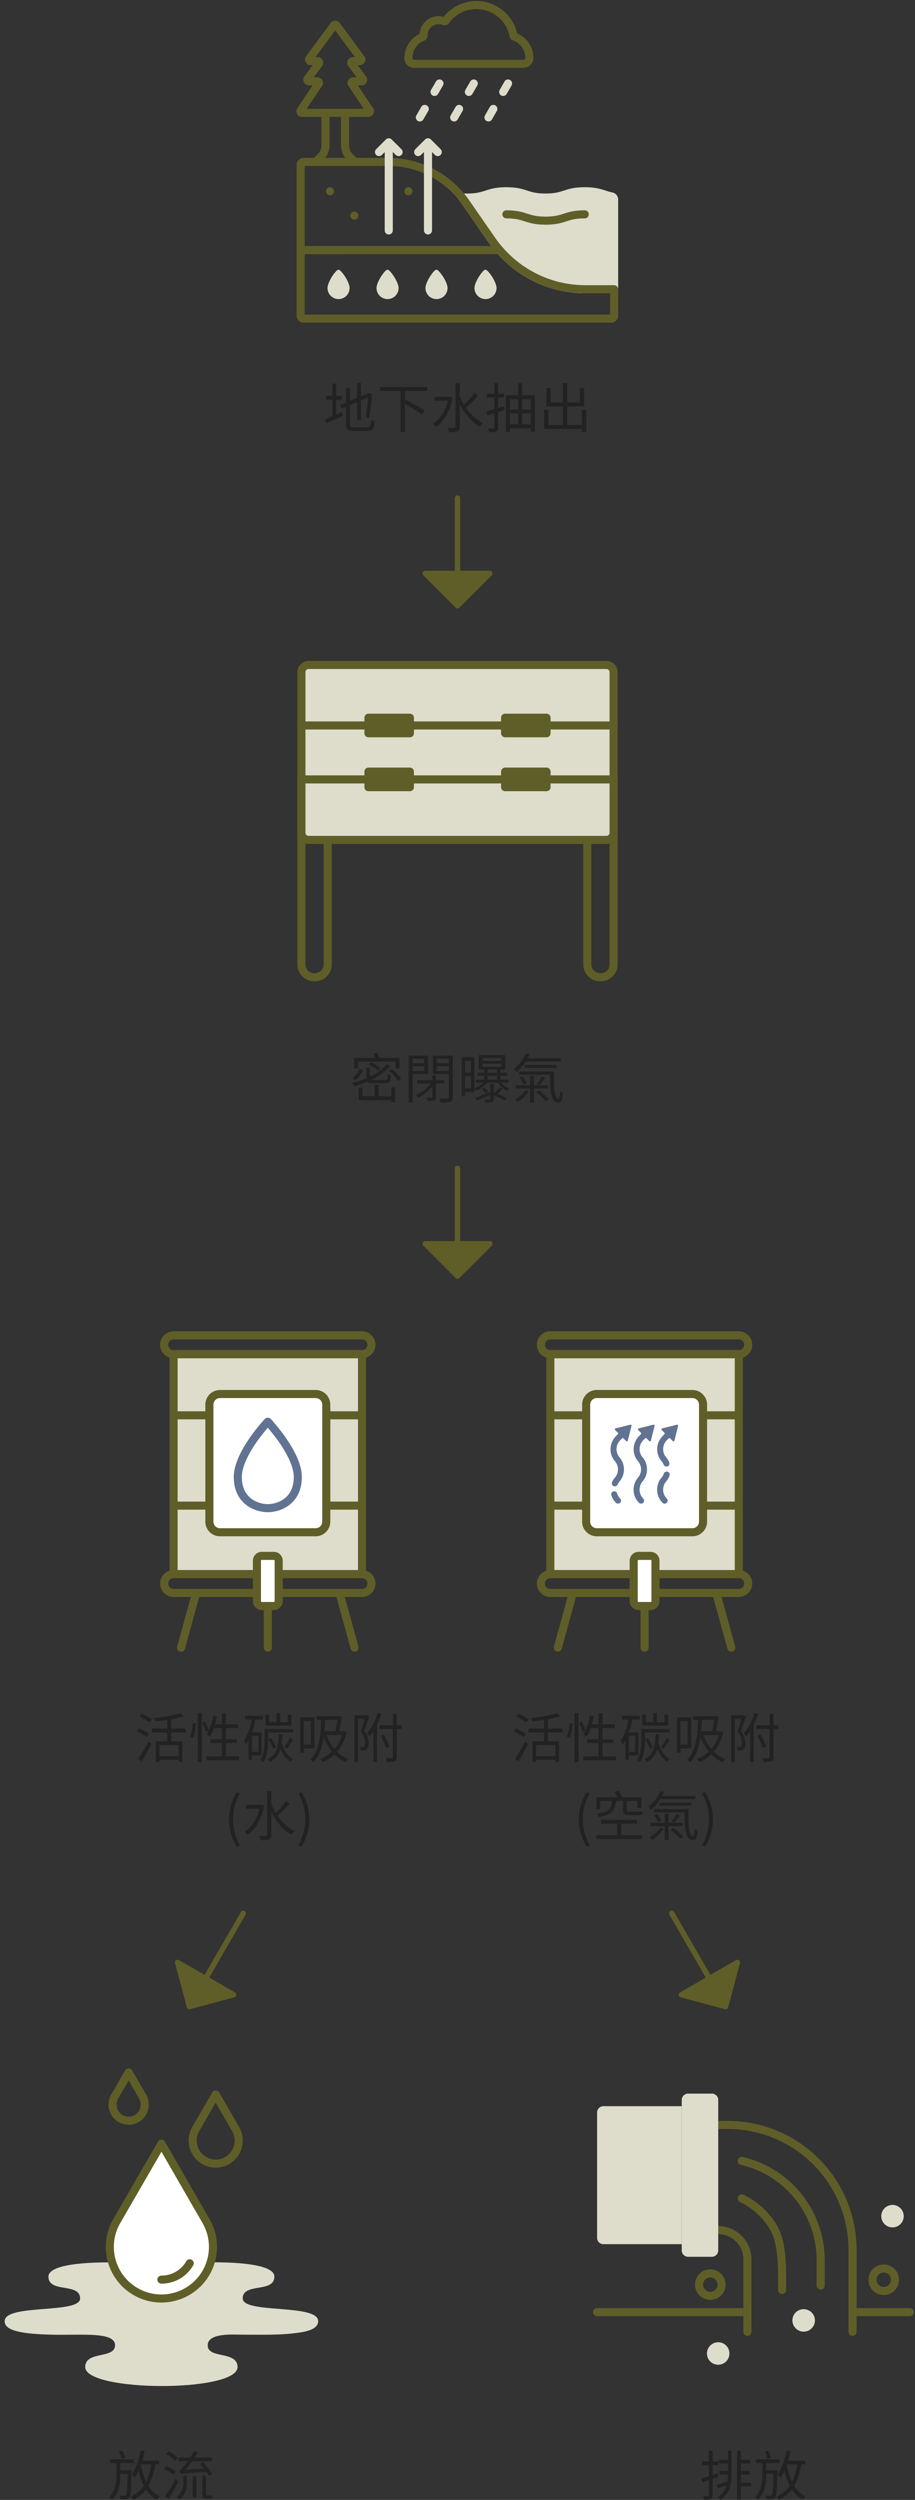 <svg xmlns="http://www.w3.org/2000/svg" xmlns:xlink="http://www.w3.org/1999/xlink" width="340" height="928.58" viewBox="0 0 340 928.58">
  <rect x="0" y="0" width="340" height="928.58" fill="#333333" stroke="none"/>
  <defs>
    <clipPath id="clip-path">
      <rect id="Rectangle_28428" data-name="Rectangle 28428" width="120" height="120" transform="translate(-14026 -16311)" fill="#fff"/>
    </clipPath>
    <clipPath id="clip-path-2">
      <rect id="Rectangle_28433" data-name="Rectangle 28433" width="120" height="120" transform="translate(715 3300)" fill="#fff"/>
    </clipPath>
    <clipPath id="clip-path-3">
      <rect id="Rectangle_28434" data-name="Rectangle 28434" width="110" height="120" transform="translate(1020 2114)" fill="#fff"/>
    </clipPath>
    <clipPath id="clip-path-4">
      <rect id="Rectangle_28435" data-name="Rectangle 28435" width="110" height="120" transform="translate(1160 2114)" fill="#fff"/>
    </clipPath>
    <clipPath id="clip-path-5">
      <rect id="Rectangle_28437" data-name="Rectangle 28437" width="120" height="120" transform="translate(-11457 -16556)" fill="#fff"/>
    </clipPath>
    <clipPath id="clip-path-6">
      <rect id="Rectangle_28436" data-name="Rectangle 28436" width="120" height="120" transform="translate(-14372 -16274)" fill="#fff"/>
    </clipPath>
  </defs>
  <g id="Group_94200" data-name="Group 94200" transform="translate(-70 -1161)">
    <path id="Path_45017" data-name="Path 45017" d="M7.5,18h40" transform="translate(258 1338.5) rotate(90)" fill="none" stroke="#5f5e28" stroke-linecap="round" stroke-linejoin="round" stroke-width="2"/>
    <path id="Path_45018" data-name="Path 45018" d="M18,31.5l12-12L18,7.5Z" transform="translate(259.5 1356) rotate(90)" fill="#5f5e28" stroke="#5f5e28" stroke-linecap="round" stroke-linejoin="round" stroke-width="2"/>
    <path id="Path_45017-2" data-name="Path 45017" d="M7.5,18h40" transform="translate(258 1587.5) rotate(90)" fill="none" stroke="#5f5e28" stroke-linecap="round" stroke-linejoin="round" stroke-width="2"/>
    <path id="Path_45018-2" data-name="Path 45018" d="M18,31.5l12-12L18,7.5Z" transform="translate(259.5 1605) rotate(90)" fill="#5f5e28" stroke="#5f5e28" stroke-linecap="round" stroke-linejoin="round" stroke-width="2"/>
    <path id="Path_45017-3" data-name="Path 45017" d="M7.5,18h40" transform="translate(331.446 1856.185) rotate(60)" fill="none" stroke="#5f5e28" stroke-linecap="round" stroke-linejoin="round" stroke-width="2"/>
    <path id="Path_45018-3" data-name="Path 45018" d="M18,31.5l12-12L18,7.5Z" transform="translate(341.495 1870.59) rotate(60)" fill="#5f5e28" stroke="#5f5e28" stroke-linecap="round" stroke-linejoin="round" stroke-width="2"/>
    <path id="Path_45017-4" data-name="Path 45017" d="M7.5,18h40" transform="translate(179.73 1874.185) rotate(120)" fill="none" stroke="#5f5e28" stroke-linecap="round" stroke-linejoin="round" stroke-width="2"/>
    <path id="Path_45018-4" data-name="Path 45018" d="M18,31.5l12-12L18,7.5Z" transform="translate(172.279 1890.09) rotate(120)" fill="#5f5e28" stroke="#5f5e28" stroke-linecap="round" stroke-linejoin="round" stroke-width="2"/>
    <g id="Mask_Group_11526" data-name="Mask Group 11526" transform="translate(14206 17472)" clip-path="url(#clip-path)">
      <g id="infiltration_1_" data-name="infiltration (1)" transform="translate(-14024.359 -16309.125)">
        <path id="Path_118192" data-name="Path 118192" d="M320.744,305.77V339.1H310.08A42.158,42.158,0,0,1,278.2,324.544h-.023c-.984-1.148-1.922-2.344-2.812-3.609l-9.7-13.992c-.4-.586-.82-1.148-1.266-1.711V305c.539.023,1.125.047,1.758.047,7.266,0,7.266-2.344,14.555-2.344,7.266,0,7.266,2.344,14.555,2.344,7.266,0,7.266-2.344,14.555-2.344,5.32,0,6.75,1.242,9.984,1.922A1.179,1.179,0,0,1,320.744,305.77Z" transform="translate(-204.185 -233.536)" fill="#deddcc" stroke="#deddcc" stroke-linecap="round" stroke-linejoin="round" stroke-miterlimit="10" stroke-width="3"/>
        <path id="Path_118193" data-name="Path 118193" d="M7.8,395.9v24.3a1.16,1.16,0,0,0,1.172,1.172H123.113a1.16,1.16,0,0,0,1.172-1.172v-9.75H113.62A42.158,42.158,0,0,1,81.745,395.9Z" transform="translate(-7.725 -304.892)" fill="none" stroke="#5f5e28" stroke-linecap="round" stroke-linejoin="round" stroke-miterlimit="10" stroke-width="3"/>
        <path id="Path_118194" data-name="Path 118194" d="M58.6,433.82a4.1,4.1,0,0,1-8.2,0c0-1.57,1.477-4.219,2.719-5.719.563-.68,1.055-1.1,1.359-1.1h0c.3,0,.82.445,1.359,1.1C57.127,429.6,58.6,432.25,58.6,433.82Z" transform="translate(-40.341 -328.703)" fill="#deddcc"/>
        <path id="Path_118195" data-name="Path 118195" d="M136.3,433.82a4.1,4.1,0,0,1-8.2,0c0-1.57,1.477-4.219,2.719-5.719.563-.68,1.055-1.1,1.359-1.1h0c.3,0,.82.445,1.359,1.1C134.8,429.6,136.3,432.25,136.3,433.82Z" transform="translate(-99.83 -328.703)" fill="#deddcc"/>
        <path id="Path_118196" data-name="Path 118196" d="M213.9,433.82a4.1,4.1,0,0,1-8.2,0c0-1.57,1.477-4.219,2.719-5.719.563-.68,1.055-1.1,1.359-1.1h0c.3,0,.82.445,1.359,1.1C212.427,429.6,213.9,432.25,213.9,433.82Z" transform="translate(-159.243 -328.703)" fill="#deddcc"/>
        <path id="Path_118197" data-name="Path 118197" d="M291.6,433.82a4.1,4.1,0,0,1-8.2,0c0-1.57,1.477-4.219,2.719-5.719.563-.68,1.055-1.1,1.359-1.1h0c.3,0,.82.445,1.359,1.1C290.1,429.6,291.6,432.25,291.6,433.82Z" transform="translate(-218.732 -328.703)" fill="#deddcc"/>
        <path id="Path_118198" data-name="Path 118198" d="M32.5,288.942H81.722c-.984-1.148-1.922-2.344-2.812-3.609l-9.7-13.992a35.123,35.123,0,0,0-28.9-15.141H8.972A1.16,1.16,0,0,0,7.8,257.372v31.594H24.323Z" transform="translate(-7.725 -197.934)" fill="none" stroke="#5f5e28" stroke-linecap="round" stroke-linejoin="round" stroke-miterlimit="10" stroke-width="3"/>
        <path id="Path_118199" data-name="Path 118199" d="M33.244,70.513l-6.68-9.891a.589.589,0,0,1,.492-.914h3.117a.584.584,0,0,0,.469-.937l-4.172-5.625a.59.59,0,0,1,.469-.937h2.6a.584.584,0,0,0,.469-.937L20.869,38.9a.569.569,0,0,0-.937,0L10.791,51.271a.59.59,0,0,0,.469.938h2.6a.584.584,0,0,1,.469.938l-4.172,5.625a.59.59,0,0,0,.469.938h3.117a.589.589,0,0,1,.492.914L7.58,70.513a.589.589,0,0,0,.492.914h24.68A.593.593,0,0,0,33.244,70.513Z" transform="translate(-7.482 -31.373)" fill="none" stroke="#5f5e28" stroke-linecap="round" stroke-linejoin="round" stroke-miterlimit="10" stroke-width="3"/>
        <path id="Path_118200" data-name="Path 118200" d="M196.53,29.444h24.844a2.191,2.191,0,0,0,2.18-2.18h0A8.444,8.444,0,0,0,218,19.342a.525.525,0,0,1-.328-.375A14.036,14.036,0,0,0,192.5,13.436a.523.523,0,0,1-.586.188,5.479,5.479,0,0,0-2.062-.4,5.626,5.626,0,0,0-5.625,5.625v.117a.489.489,0,0,1-.3.469,8.442,8.442,0,0,0-5.32,7.828h0a2.191,2.191,0,0,0,2.18,2.18h15.75Z" transform="translate(-138.494 -7.6)" fill="none" stroke="#5f5e28" stroke-linecap="round" stroke-linejoin="round" stroke-miterlimit="10" stroke-width="3"/>
        <line id="Line_1742" data-name="Line 1742" x1="1.828" y2="3.141" transform="translate(49.832 29.133)" fill="none" stroke="#deddcc" stroke-linecap="round" stroke-linejoin="round" stroke-miterlimit="10" stroke-width="3"/>
        <line id="Line_1743" data-name="Line 1743" x1="1.828" y2="3.164" transform="translate(44.371 38.578)" fill="none" stroke="#deddcc" stroke-linecap="round" stroke-linejoin="round" stroke-miterlimit="10" stroke-width="3"/>
        <line id="Line_1744" data-name="Line 1744" x1="1.828" y2="3.141" transform="translate(62.582 29.133)" fill="none" stroke="#deddcc" stroke-linecap="round" stroke-linejoin="round" stroke-miterlimit="10" stroke-width="3"/>
        <line id="Line_1745" data-name="Line 1745" x1="1.828" y2="3.164" transform="translate(57.121 38.578)" fill="none" stroke="#deddcc" stroke-linecap="round" stroke-linejoin="round" stroke-miterlimit="10" stroke-width="3"/>
        <line id="Line_1746" data-name="Line 1746" x1="1.805" y2="3.141" transform="translate(75.332 29.133)" fill="none" stroke="#deddcc" stroke-linecap="round" stroke-linejoin="round" stroke-miterlimit="10" stroke-width="3"/>
        <line id="Line_1747" data-name="Line 1747" x1="1.805" y2="3.164" transform="translate(69.871 38.578)" fill="none" stroke="#deddcc" stroke-linecap="round" stroke-linejoin="round" stroke-miterlimit="10" stroke-width="3"/>
        <g id="Group_94177" data-name="Group 94177" transform="translate(29.184 50.977)">
          <path id="Path_118201" data-name="Path 118201" d="M132,352.933l3.633-3.633,3.656,3.633" transform="translate(-132 -349.3)" fill="none" stroke="#deddcc" stroke-linecap="round" stroke-linejoin="round" stroke-miterlimit="10" stroke-width="3"/>
          <line id="Line_1748" data-name="Line 1748" y1="32.274" transform="translate(3.633 0.468)" fill="none" stroke="#deddcc" stroke-linecap="round" stroke-linejoin="round" stroke-miterlimit="10" stroke-width="3"/>
        </g>
        <g id="Group_94178" data-name="Group 94178" transform="translate(43.739 50.977)">
          <path id="Path_118202" data-name="Path 118202" d="M194.1,352.933l3.656-3.633,3.633,3.633" transform="translate(-194.1 -349.3)" fill="none" stroke="#deddcc" stroke-linecap="round" stroke-linejoin="round" stroke-miterlimit="10" stroke-width="3"/>
          <line id="Line_1749" data-name="Line 1749" y1="32.274" transform="translate(3.656 0.468)" fill="none" stroke="#deddcc" stroke-linecap="round" stroke-linejoin="round" stroke-miterlimit="10" stroke-width="3"/>
        </g>
        <g id="Group_94180" data-name="Group 94180" transform="translate(10.973 69.164)">
          <g id="Group_94179" data-name="Group 94179">
            <line id="Line_1750" data-name="Line 1750" fill="none" stroke="#5f5e28" stroke-linecap="round" stroke-linejoin="round" stroke-miterlimit="10" stroke-width="3"/>
          </g>
        </g>
        <g id="Group_94182" data-name="Group 94182" transform="translate(20.02 78.211)">
          <g id="Group_94181" data-name="Group 94181">
            <line id="Line_1751" data-name="Line 1751" fill="none" stroke="#5f5e28" stroke-linecap="round" stroke-linejoin="round" stroke-miterlimit="10" stroke-width="3"/>
          </g>
        </g>
        <g id="Group_94184" data-name="Group 94184" transform="translate(40.106 69.164)">
          <g id="Group_94183" data-name="Group 94183">
            <line id="Line_1752" data-name="Line 1752" fill="none" stroke="#5f5e28" stroke-linecap="round" stroke-linejoin="round" stroke-miterlimit="10" stroke-width="3"/>
          </g>
        </g>
        <path id="Path_118203" data-name="Path 118203" d="M78.2,179.5v11.906a5.872,5.872,0,0,0,1.711,4.148l1.8,1.8" transform="translate(-61.625 -139.211)" fill="none" stroke="#5f5e28" stroke-linecap="round" stroke-linejoin="round" stroke-miterlimit="10" stroke-width="3"/>
        <path id="Path_118204" data-name="Path 118204" d="M32.2,197.259l1.8-1.8a5.832,5.832,0,0,0,1.711-4.148V179.4" transform="translate(-26.407 -139.134)" fill="none" stroke="#5f5e28" stroke-linecap="round" stroke-linejoin="round" stroke-miterlimit="10" stroke-width="3"/>
        <path id="Path_118205" data-name="Path 118205" d="M363.109,339.3c-7.289,0-7.289,2.344-14.555,2.344-7.289,0-7.289-2.344-14.555-2.344" transform="translate(-257.472 -261.558)" fill="none" stroke="#5f5e28" stroke-linecap="round" stroke-linejoin="round" stroke-miterlimit="10" stroke-width="3"/>
        <path id="Path_118206" data-name="Path 118206" d="M264.4,312.5" transform="translate(-204.185 -241.039)"/>
      </g>
    </g>
    <path id="Path_118236" data-name="Path 118236" d="M79.9,12.46h2.14V11.04H79.9V6.5H78.5v4.54H76.12v1.42H78.5v6.16c-1.04.44-2,.84-2.76,1.1l.58,1.48c1.74-.78,3.98-1.78,6.08-2.76l-.3-1.32c-.74.32-1.48.62-2.2.94Zm6.66,10.28c-1.3,0-1.56-.26-1.56-1.34V14.5l2.68-1.14V20.1H89.1V12.76l2.6-1.1a71.1,71.1,0,0,1-.76,7.3l1.22.36a71.205,71.205,0,0,0,1.04-8.76l.08-.24-1.14-.38L89.1,11.22V6.26H87.68v5.56L85,12.94V8.12H83.58v5.44l-2.16.9.58,1.3,1.58-.66v6.28c0,2.16.68,2.7,2.94,2.7h4.92c2.08,0,2.54-.88,2.78-3.62a3.424,3.424,0,0,1-1.34-.56c-.14,2.3-.34,2.84-1.5,2.84ZM113.84,9.22V7.74H96.18V9.22h7.64V24.5h1.58V13.98a45.6,45.6,0,0,1,6.32,3.98l1.04-1.34a49.414,49.414,0,0,0-7.1-4.14l-.26.3V9.22Zm8.36,2.08-.3.06h-5.4v1.48h4.88a13.994,13.994,0,0,1-5.52,8.6,5.254,5.254,0,0,1,1.18,1.12c2.82-1.98,5.16-5.68,6.12-10.88Zm9.08-1.3a31.1,31.1,0,0,1-3.86,4.36,23.192,23.192,0,0,1-1.6-3.24V6.32h-1.56V22.5c0,.34-.12.44-.46.46-.3,0-1.34,0-2.48-.04a5.785,5.785,0,0,1,.56,1.62,8.485,8.485,0,0,0,3.12-.32c.58-.26.82-.74.82-1.72V14.06c1.82,3.6,4.4,6.76,7.5,8.4a6.674,6.674,0,0,1,1.1-1.34,16.48,16.48,0,0,1-6.26-5.66,45.214,45.214,0,0,0,4.46-4.5Zm11.06,4.92c-.76.22-1.5.46-2.24.68V11.66h2.2V10.28h-2.2v-4h-1.44v4H135.9v1.38h2.76v4.32c-1.14.34-2.18.64-3.02.86l.4,1.44,2.62-.82v5.36c0,.28-.1.38-.38.38-.24,0-1.08,0-1.98-.02a5.461,5.461,0,0,1,.46,1.36,7.373,7.373,0,0,0,2.62-.26c.52-.24.72-.64.72-1.46v-5.8l2.44-.76ZM149,21.64V17.56h3.3v4.08Zm-4.56-4.08h3.14v4.08h-3.14Zm3.14-5.3v3.9h-3.14v-3.9Zm4.72,0v3.9H149v-3.9ZM149,10.84V6.3h-1.42v4.54h-4.56V24.48h1.42V23.06h7.86v1.28h1.46V10.84Zm22.24,5.36v5.7h-5.48V14.94h6.3V8.08h-1.6v5.4h-4.7V6.28h-1.6v7.2h-4.58V8.1h-1.54v6.84h6.12V21.9h-5.4V16.2h-1.6v7.16h14.08V24.5h1.6V16.2Z" transform="translate(115 1297)" fill="#222"/>
    <path id="Path_118237" data-name="Path 118237" d="M88.06,9.32h13.88v2.54h1.5V7.98H95.9a15.431,15.431,0,0,0-.64-1.92l-1.4.24a11.643,11.643,0,0,1,.5,1.68H86.6v3.88h1.46Zm8.22,2.38a15.089,15.089,0,0,0-3.44-2.1l-.78.86a14.581,14.581,0,0,1,3.44,2.2Zm-7.6.26a9.857,9.857,0,0,1-2.66,3.56l1.2.72A11.923,11.923,0,0,0,89.9,12.5Zm9.28,5.38c1.74,0,2.16-.58,2.36-2.92a3.561,3.561,0,0,1-1.24-.52c-.1,1.94-.26,2.22-1.22,2.22H93.82a4.364,4.364,0,0,1-.78-.04A20.732,20.732,0,0,0,100,10.9l-1.26-.62a18.33,18.33,0,0,1-6.32,4.66v-3.3H91.08v3.9a37.632,37.632,0,0,1-5.26,1.72,8.29,8.29,0,0,1,.88,1.24,42.1,42.1,0,0,0,4.76-1.68c.36.4,1.06.52,2.28.52Zm2.44,4.88H95.7V17.98H94.22v4.24H89.74V19.04H88.28v4.6H100.4v.86h1.46V18.88H100.4Zm-.82-9.42a19.071,19.071,0,0,1,3.32,3.74l1.14-.82a20.972,20.972,0,0,0-3.4-3.66Zm13.08-4.52V9.94h-4.32V8.28Zm-4.32,4.52V11.04h4.32V12.8Zm5.74,1.14V7.12h-7.22V24.54h1.48V13.94Zm6,3.52V16.22h-3.1V14.44h-1.36v1.78H110v1.24h5.06a14.693,14.693,0,0,1-5.6,4.24,8.276,8.276,0,0,1,.94,1.08,16.62,16.62,0,0,0,5.22-4.18v3.86c0,.22-.08.28-.3.3-.24,0-1.02.02-1.86-.02a6.234,6.234,0,0,1,.46,1.24,6.908,6.908,0,0,0,2.44-.22c.48-.22.62-.58.62-1.28V17.46Zm-2.8-4.64V11.04h4.48v1.78Zm4.48-4.54V9.94h-4.48V8.28Zm1.5-1.16h-7.4v6.84h5.9v8.56c0,.38-.12.5-.48.5-.4.02-1.7.04-3.02-.02a5.478,5.478,0,0,1,.52,1.52,12.676,12.676,0,0,0,3.56-.26c.68-.26.92-.74.92-1.74Zm17.5,11.8a20.73,20.73,0,0,1-1.86,1.94l-.42-.18V17.66h-1.32v2.96c-2.06.82-4.14,1.62-5.54,2.1l.52,1.1c1.46-.58,3.26-1.34,5.02-2.1v1.46c0,.2-.06.26-.32.28-.2.02-1,.02-1.9-.02a4.14,4.14,0,0,1,.42,1.1,7.648,7.648,0,0,0,2.48-.2c.5-.18.64-.46.64-1.14V21.82a31.54,31.54,0,0,1,4.1,2l.7-.94a34.136,34.136,0,0,0-3.4-1.66,20.346,20.346,0,0,0,1.84-1.7Zm-4.4,1.58a6.822,6.822,0,0,0-1.5-1.56l-.88.6a7.122,7.122,0,0,1,1.46,1.62Zm-8.58-1.22V14.72h2.24v4.56Zm2.24-10.3v4.44h-2.24V8.98Zm1.24-1.32h-4.7V22.22h1.22v-1.6h3.48Zm4.94,6.94h3.48v1.42H136.2Zm0-2.32h3.48V13.5H136.2Zm-1.9-2.2h7.02v1.2H134.3Zm0-2.12h7.02V9.12H134.3Zm9.7,9.16v-1.1h-3V14.6h2.4V13.5H141V12.28h1.76V6.96h-9.84v5.32h1.98V13.5h-2.42v1.1h2.42v1.42h-3.04v1.1h2.78a10.482,10.482,0,0,1-3.38,2.12,4.362,4.362,0,0,1,.8.9,11.046,11.046,0,0,0,4-3.02h3.8a11.553,11.553,0,0,0,3.52,3.1,5.1,5.1,0,0,1,.84-.9,10.509,10.509,0,0,1-3.08-2.2Zm19.38-7.84V8.1H151.1c.26-.48.48-.94.7-1.44l-1.44-.4a14.345,14.345,0,0,1-4.46,5.78,11.608,11.608,0,0,1,1.08,1.16,16.511,16.511,0,0,0,3.42-3.92Zm-1.52,2.42V10.56H149.98V11.7Zm-11.52,8.2a10.393,10.393,0,0,1-3.98,3.46,6.87,6.87,0,0,1,.94,1.08,12.413,12.413,0,0,0,4.14-4.08Zm8.32-.6V18.1h-5.24V14.62H152V18.1h-5.36v1.2H152v5.22h1.42V19.3ZM148,15.3a9.27,9.27,0,0,1,1.54,2.54l1.18-.5a8.941,8.941,0,0,0-1.6-2.52Zm8.32-.46a20.989,20.989,0,0,1-1.82,2.74l.96.42c.64-.68,1.46-1.72,2.18-2.66Zm-2.08,5.88a25.8,25.8,0,0,1,3.68,3.34l.94-.9a26.313,26.313,0,0,0-3.76-3.22ZM147.94,13v1.18h11.42c.04,6.46.34,10.34,3.12,10.34,1.22,0,1.54-.86,1.66-3.48a5.094,5.094,0,0,1-1.02-.88c-.04,1.72-.14,2.9-.56,2.9-1.6,0-1.76-3.88-1.74-10.06Z" transform="translate(115 1546)" fill="#222"/>
    <g id="Mask_Group_11527" data-name="Mask Group 11527" transform="translate(-535 -1894)" clip-path="url(#clip-path-2)">
      <g id="barbed-wires" transform="translate(702 3287)">
        <path id="Path_118207" data-name="Path 118207" d="M456.324,261.951H466.1v69.4a4.785,4.785,0,0,1-4.885,4.669h0a4.785,4.785,0,0,1-4.885-4.669v-69.4Z" transform="translate(-335.095 -205.021)" fill="rgba(0,0,0,0)" stroke="#5f5e28" stroke-linecap="round" stroke-linejoin="round" stroke-miterlimit="10" stroke-width="3"/>
        <path id="Path_118208" data-name="Path 118208" d="M456.324,261.951H466.1v69.4a4.785,4.785,0,0,1-4.885,4.669h0a4.785,4.785,0,0,1-4.885-4.669v-69.4Z" transform="translate(-441.324 -205.021)" fill="rgba(0,0,0,0)" stroke="#5f5e28" stroke-linecap="round" stroke-linejoin="round" stroke-miterlimit="10" stroke-width="3"/>
        <path id="Path_118209" data-name="Path 118209" d="M128.593,79.979H17.407A2.73,2.73,0,0,1,15,77.019V17.96A2.73,2.73,0,0,1,17.407,15H128.593A2.73,2.73,0,0,1,131,17.96V77.019A2.73,2.73,0,0,1,128.593,79.979Z" fill="#deddcc" stroke="#5f5e28" stroke-linecap="round" stroke-linejoin="round" stroke-miterlimit="10" stroke-width="3"/>
        <g id="Group_94187" data-name="Group 94187" transform="translate(15 34.59)">
          <line id="Line_1753" data-name="Line 1753" x2="116" transform="translate(0 2.888)" fill="none" stroke="#5f5e28" stroke-linecap="round" stroke-linejoin="round" stroke-miterlimit="10" stroke-width="3"/>
          <line id="Line_1754" data-name="Line 1754" x2="116" transform="translate(0 22.911)" fill="none" stroke="#5f5e28" stroke-linecap="round" stroke-linejoin="round" stroke-miterlimit="10" stroke-width="3"/>
          <g id="Group_94186" data-name="Group 94186" transform="translate(24.909)">
            <rect id="Rectangle_28429" data-name="Rectangle 28429" width="15.402" height="5.776" fill="rgba(0,0,0,0)" stroke="#5f5e28" stroke-linecap="round" stroke-linejoin="round" stroke-miterlimit="10" stroke-width="3"/>
            <rect id="Rectangle_28430" data-name="Rectangle 28430" width="15.402" height="5.776" transform="translate(50.78)" fill="rgba(0,0,0,0)" stroke="#5f5e28" stroke-linecap="round" stroke-linejoin="round" stroke-miterlimit="10" stroke-width="3"/>
            <rect id="Rectangle_28431" data-name="Rectangle 28431" width="15.402" height="5.776" transform="translate(0 20.023)" fill="rgba(0,0,0,0)" stroke="#5f5e28" stroke-linecap="round" stroke-linejoin="round" stroke-miterlimit="10" stroke-width="3"/>
            <rect id="Rectangle_28432" data-name="Rectangle 28432" width="15.402" height="5.776" transform="translate(50.78 20.023)" fill="rgba(0,0,0,0)" stroke="#5f5e28" stroke-linecap="round" stroke-linejoin="round" stroke-miterlimit="10" stroke-width="3"/>
          </g>
        </g>
      </g>
    </g>
    <path id="Path_118238" data-name="Path 118238" d="M11.44,8.58A36.548,36.548,0,0,0,7.7,6.52L6.88,7.58c1.22.66,2.88,1.62,3.7,2.2Zm-1.02,5.4c-.88-.56-2.54-1.44-3.7-2.02L5.9,13.04c1.22.64,2.86,1.6,3.68,2.16ZM7.62,24.26a72.557,72.557,0,0,0,3.62-6.42l-1.08-.98a57.758,57.758,0,0,1-3.78,6.4ZM21.34,22.3h-7.1V18.18h7.1Zm2.72-8.78V12.08H18.58V8.62A31.986,31.986,0,0,0,23.2,7.5L22.04,6.34a49.184,49.184,0,0,1-9.68,1.78,9.309,9.309,0,0,1,.42,1.26c1.42-.14,2.92-.32,4.38-.54v3.24H11.4v1.44h5.76V16.8h-4.3v7.72h1.38v-.84h7.1v.74h1.42V16.8H18.58V13.52Zm2.72,2.04a22.3,22.3,0,0,0,1-5.36l-1.12-.16a20.208,20.208,0,0,1-1.04,5.12Zm1.72,8.96h1.48V6.26H28.5ZM30.12,9.94a19.907,19.907,0,0,1,1.38,3.4l1.12-.54a18.887,18.887,0,0,0-1.46-3.34ZM38.9,22.42v-5h4.08V16.04H38.9V11.9h4.52V10.48H38.9V6.34H37.42v4.14h-2.5c.28-.98.52-2.02.72-3.06L34.2,7.18a19.471,19.471,0,0,1-2.42,7.14A11.667,11.667,0,0,1,33.1,15a14.422,14.422,0,0,0,1.4-3.1h2.92v4.14H33.18v1.38h4.24v5H31.7v1.42H43.9V22.42ZM63.28,6.92h-1.4V9.7H59.06V6.28H57.72V9.7h-2.7V6.92H53.66v4.04h9.62ZM51.04,20.68h-2.4v-5.9h2.4Zm1.16,1.34V13.46H48.68A31.265,31.265,0,0,0,49.92,8.7h2.8V7.32H46.08V8.7h2.44a18.908,18.908,0,0,1-2.86,7.74,9.4,9.4,0,0,1,.68,1.58,11.6,11.6,0,0,0,1.04-1.6v7.2h1.26v-1.6Zm6.4-7.76c-.2,4.28-.66,7.52-4.16,9.2a3.59,3.59,0,0,1,.88,1.04,7.368,7.368,0,0,0,3.9-4.88A9.7,9.7,0,0,0,63,24.4a3.987,3.987,0,0,1,.9-1.08c-2.04-1.02-3.52-3.3-4.26-5.84.14-.98.22-2.06.28-3.22Zm-1.02,4.68c-.36-.82-1.16-2.26-1.82-3.38l-.96.54c.64,1.12,1.42,2.64,1.8,3.5Zm5.14-3.4a19.8,19.8,0,0,1-2.02,3.34l.9.6c.7-.84,1.52-2.1,2.28-3.2Zm1.2-3.3H53.32v3.98c0,2.24-.18,5.34-1.58,7.58a5.012,5.012,0,0,1,1.12.76c1.52-2.38,1.8-5.86,1.8-8.32V13.52h9.26ZM70.5,9.3v8.74H67.86V9.3Zm1.34,10.12V7.9h-5.3V21.04h1.32V19.42ZM80.38,8.84c-.18,1.26-.48,2.88-.74,4.26h-4.1c.12-1.46.2-2.9.24-4.26Zm1.68,5.64a13.57,13.57,0,0,1-2.76,5.16,16.373,16.373,0,0,1-2.92-5.16Zm.82-1.42-.28.04H81.08c.34-1.8.7-3.92.92-5.52l-1.04-.16-.26.06H72.6V8.84h1.74c-.1,5.02-.54,11.36-3.94,14.7a9.867,9.867,0,0,1,1.04,1c2.28-2.24,3.34-5.74,3.86-9.36a18.717,18.717,0,0,0,3.06,5.44,13.593,13.593,0,0,1-4.38,2.7,5.306,5.306,0,0,1,.94,1.18,14.123,14.123,0,0,0,4.4-2.82,13.153,13.153,0,0,0,4.16,2.84,7.022,7.022,0,0,1,.96-1.2,12.28,12.28,0,0,1-4.16-2.64,16.231,16.231,0,0,0,3.5-7.26Zm8.34-6L91,7.12H86.72V24.54h1.32V8.46h2.44c-.38,1.38-.92,3.22-1.44,4.7a6.45,6.45,0,0,1,1.6,4.16,1.976,1.976,0,0,1-.38,1.44,1.16,1.16,0,0,1-.56.18,4.95,4.95,0,0,1-1.06-.04A3.356,3.356,0,0,1,89,20.24a6.327,6.327,0,0,0,1.24-.04,1.846,1.846,0,0,0,1-.38,2.931,2.931,0,0,0,.74-2.36A6.931,6.931,0,0,0,90.32,13c.64-1.66,1.32-3.68,1.86-5.38Zm4.1-.78a20.451,20.451,0,0,1-3.96,7.6,8.525,8.525,0,0,1,.96,1.22,15.471,15.471,0,0,0,1.42-1.96V24.42h1.34V10.72a27.877,27.877,0,0,0,1.6-4.08Zm8.88,4.56h-1.76V6.52H101v4.32H96.04v1.38H101v10.4c0,.32-.12.42-.42.44-.28,0-1.22,0-2.3-.02a5.423,5.423,0,0,1,.48,1.46,7.391,7.391,0,0,0,2.92-.3c.54-.26.76-.68.76-1.58V12.22h1.76Zm-4.48,7.84a30.419,30.419,0,0,0-2.12-4.46l-1.12.5a45.137,45.137,0,0,1,2.04,4.56ZM43.02,55.94l1.14-.54a18.437,18.437,0,0,1-2.56-9.62,18.487,18.487,0,0,1,2.56-9.62l-1.14-.52a18.991,18.991,0,0,0,0,20.3ZM52.2,40.3l-.3.06H46.5v1.48h4.88a13.994,13.994,0,0,1-5.52,8.6,5.254,5.254,0,0,1,1.18,1.12c2.82-1.98,5.16-5.68,6.12-10.88ZM61.28,39a31.1,31.1,0,0,1-3.86,4.36,23.192,23.192,0,0,1-1.6-3.24v-4.8H54.26V51.5c0,.34-.12.44-.46.46-.3,0-1.34,0-2.48-.04a5.785,5.785,0,0,1,.56,1.62A8.485,8.485,0,0,0,55,53.22c.58-.26.82-.74.82-1.72V43.06c1.82,3.6,4.4,6.76,7.5,8.4a6.674,6.674,0,0,1,1.1-1.34,16.48,16.48,0,0,1-6.26-5.66,45.214,45.214,0,0,0,4.46-4.5Zm5.7,16.94a18.882,18.882,0,0,0,0-20.3l-1.12.52a19.355,19.355,0,0,1,0,19.24Z" transform="translate(115 1791)" fill="#222"/>
    <path id="Path_118239" data-name="Path 118239" d="M11.44,8.58A36.548,36.548,0,0,0,7.7,6.52L6.88,7.58c1.22.66,2.88,1.62,3.7,2.2Zm-1.02,5.4c-.88-.56-2.54-1.44-3.7-2.02L5.9,13.04c1.22.64,2.86,1.6,3.68,2.16ZM7.62,24.26a72.557,72.557,0,0,0,3.62-6.42l-1.08-.98a57.758,57.758,0,0,1-3.78,6.4ZM21.34,22.3h-7.1V18.18h7.1Zm2.72-8.78V12.08H18.58V8.62A31.986,31.986,0,0,0,23.2,7.5L22.04,6.34a49.184,49.184,0,0,1-9.68,1.78,9.309,9.309,0,0,1,.42,1.26c1.42-.14,2.92-.32,4.38-.54v3.24H11.4v1.44h5.76V16.8h-4.3v7.72h1.38v-.84h7.1v.74h1.42V16.8H18.58V13.52Zm2.72,2.04a22.3,22.3,0,0,0,1-5.36l-1.12-.16a20.208,20.208,0,0,1-1.04,5.12Zm1.72,8.96h1.48V6.26H28.5ZM30.12,9.94a19.907,19.907,0,0,1,1.38,3.4l1.12-.54a18.887,18.887,0,0,0-1.46-3.34ZM38.9,22.42v-5h4.08V16.04H38.9V11.9h4.52V10.48H38.9V6.34H37.42v4.14h-2.5c.28-.98.52-2.02.72-3.06L34.2,7.18a19.471,19.471,0,0,1-2.42,7.14A11.667,11.667,0,0,1,33.1,15a14.422,14.422,0,0,0,1.4-3.1h2.92v4.14H33.18v1.38h4.24v5H31.7v1.42H43.9V22.42ZM63.28,6.92h-1.4V9.7H59.06V6.28H57.72V9.7h-2.7V6.92H53.66v4.04h9.62ZM51.04,20.68h-2.4v-5.9h2.4Zm1.16,1.34V13.46H48.68A31.265,31.265,0,0,0,49.92,8.7h2.8V7.32H46.08V8.7h2.44a18.908,18.908,0,0,1-2.86,7.74,9.4,9.4,0,0,1,.68,1.58,11.6,11.6,0,0,0,1.04-1.6v7.2h1.26v-1.6Zm6.4-7.76c-.2,4.28-.66,7.52-4.16,9.2a3.59,3.59,0,0,1,.88,1.04,7.368,7.368,0,0,0,3.9-4.88A9.7,9.7,0,0,0,63,24.4a3.987,3.987,0,0,1,.9-1.08c-2.04-1.02-3.52-3.3-4.26-5.84.14-.98.22-2.06.28-3.22Zm-1.02,4.68c-.36-.82-1.16-2.26-1.82-3.38l-.96.54c.64,1.12,1.42,2.64,1.8,3.5Zm5.14-3.4a19.8,19.8,0,0,1-2.02,3.34l.9.6c.7-.84,1.52-2.1,2.28-3.2Zm1.2-3.3H53.32v3.98c0,2.24-.18,5.34-1.58,7.58a5.012,5.012,0,0,1,1.12.76c1.52-2.38,1.8-5.86,1.8-8.32V13.52h9.26ZM70.5,9.3v8.74H67.86V9.3Zm1.34,10.12V7.9h-5.3V21.04h1.32V19.42ZM80.38,8.84c-.18,1.26-.48,2.88-.74,4.26h-4.1c.12-1.46.2-2.9.24-4.26Zm1.68,5.64a13.57,13.57,0,0,1-2.76,5.16,16.373,16.373,0,0,1-2.92-5.16Zm.82-1.42-.28.04H81.08c.34-1.8.7-3.92.92-5.52l-1.04-.16-.26.06H72.6V8.84h1.74c-.1,5.02-.54,11.36-3.94,14.7a9.867,9.867,0,0,1,1.04,1c2.28-2.24,3.34-5.74,3.86-9.36a18.717,18.717,0,0,0,3.06,5.44,13.593,13.593,0,0,1-4.38,2.7,5.306,5.306,0,0,1,.94,1.18,14.123,14.123,0,0,0,4.4-2.82,13.153,13.153,0,0,0,4.16,2.84,7.022,7.022,0,0,1,.96-1.2,12.28,12.28,0,0,1-4.16-2.64,16.231,16.231,0,0,0,3.5-7.26Zm8.34-6L91,7.12H86.72V24.54h1.32V8.46h2.44c-.38,1.38-.92,3.22-1.44,4.7a6.45,6.45,0,0,1,1.6,4.16,1.976,1.976,0,0,1-.38,1.44,1.16,1.16,0,0,1-.56.18,4.95,4.95,0,0,1-1.06-.04A3.356,3.356,0,0,1,89,20.24a6.327,6.327,0,0,0,1.24-.04,1.846,1.846,0,0,0,1-.38,2.931,2.931,0,0,0,.74-2.36A6.931,6.931,0,0,0,90.32,13c.64-1.66,1.32-3.68,1.86-5.38Zm4.1-.78a20.451,20.451,0,0,1-3.96,7.6,8.525,8.525,0,0,1,.96,1.22,15.471,15.471,0,0,0,1.42-1.96V24.42h1.34V10.72a27.877,27.877,0,0,0,1.6-4.08Zm8.88,4.56h-1.76V6.52H101v4.32H96.04v1.38H101v10.4c0,.32-.12.42-.42.44-.28,0-1.22,0-2.3-.02a5.423,5.423,0,0,1,.48,1.46,7.391,7.391,0,0,0,2.92-.3c.54-.26.76-.68.76-1.58V12.22h1.76Zm-4.48,7.84a30.419,30.419,0,0,0-2.12-4.46l-1.12.5a45.137,45.137,0,0,1,2.04,4.56ZM33.02,55.94l1.14-.54a18.437,18.437,0,0,1-2.56-9.62,18.487,18.487,0,0,1,2.56-9.62l-1.14-.52a18.991,18.991,0,0,0,0,20.3Zm5.02-17H42.4c-.26,2.86-1.14,4.16-5.56,4.8a3.322,3.322,0,0,1,.7,1.2c4.94-.82,6.06-2.48,6.36-6h2.56v3.18c0,1.56.44,2.1,2.1,2.1h3.52a7.7,7.7,0,0,0,1.68-.12c-.04-.34-.1-.92-.16-1.32a9.832,9.832,0,0,1-1.6.12H48.58c-.56,0-.66-.2-.66-.76v-3.2h3.92v2.62h1.5V37.58H46.18a18.714,18.714,0,0,0-1.26-2.42l-1.52.44a16.566,16.566,0,0,1,.98,1.98h-7.8v4.46h1.46Zm7.78,8.44h5.84v-1.4H38.34v1.4H44.3v4.3H36.54V53.1h17V51.68H45.82Zm27.56-9.1V37.1H61.1c.26-.48.48-.94.7-1.44l-1.44-.4a14.346,14.346,0,0,1-4.46,5.78,11.61,11.61,0,0,1,1.08,1.16,16.511,16.511,0,0,0,3.42-3.92ZM71.86,40.7V39.56H59.98V40.7ZM60.34,48.9a10.393,10.393,0,0,1-3.98,3.46,6.87,6.87,0,0,1,.94,1.08,12.413,12.413,0,0,0,4.14-4.08Zm8.32-.6V47.1H63.42V43.62H62V47.1H56.64v1.2H62v5.22h1.42V48.3ZM58,44.3a9.27,9.27,0,0,1,1.54,2.54l1.18-.5a8.941,8.941,0,0,0-1.6-2.52Zm8.32-.46a20.988,20.988,0,0,1-1.82,2.74l.96.42c.64-.68,1.46-1.72,2.18-2.66Zm-2.08,5.88a25.8,25.8,0,0,1,3.68,3.34l.94-.9a26.313,26.313,0,0,0-3.76-3.22ZM57.94,42v1.18H69.36c.04,6.46.34,10.34,3.12,10.34,1.22,0,1.54-.86,1.66-3.48a5.094,5.094,0,0,1-1.02-.88c-.04,1.72-.14,2.9-.56,2.9-1.6,0-1.76-3.88-1.74-10.06ZM76.98,55.94a18.882,18.882,0,0,0,0-20.3l-1.12.52a19.355,19.355,0,0,1,0,19.24Z" transform="translate(255 1791)" fill="#222"/>
    <g id="Mask_Group_11528" data-name="Mask Group 11528" transform="translate(-905 -459)" clip-path="url(#clip-path-3)">
      <g id="water-tank_1_" data-name="water-tank (1)" transform="translate(945 2108.5)">
        <path id="Path_118210" data-name="Path 118210" d="M246.068,377.205H241.4a1.4,1.4,0,0,1-1.4-1.4V360.4a1.4,1.4,0,0,1,1.4-1.4h4.668a1.4,1.4,0,0,1,1.4,1.4v15.4A1.4,1.4,0,0,1,246.068,377.205Z" transform="translate(-114.223 -269.46)" fill="#e4f6ff"/>
        <g id="Group_94193" data-name="Group 94193" transform="translate(91 7.5)">
          <path id="Path_118211" data-name="Path 118211" d="M106,119.19V37.5h70.02v81.69Z" transform="translate(-102.499 -30.498)" fill="#deddcc" stroke="#5f5e28" stroke-linecap="round" stroke-linejoin="round" stroke-miterlimit="10" stroke-width="3"/>
          <path id="Path_118212" data-name="Path 118212" d="M202.468,152.248H166.944A3.94,3.94,0,0,1,163,148.3V104.844a3.955,3.955,0,0,1,3.944-3.944h35.547a3.955,3.955,0,0,1,3.944,3.944v43.482A3.955,3.955,0,0,1,202.468,152.248Z" transform="translate(-146.195 -79.1)" fill="#fff" stroke="#5f5e28" stroke-linecap="round" stroke-linejoin="round" stroke-miterlimit="10" stroke-width="3"/>
          <path id="Path_118213" data-name="Path 118213" d="M113.943,7.5h50.578a3.5,3.5,0,0,1,3.5,3.5h0a3.5,3.5,0,0,1-3.5,3.5H94.5A3.5,3.5,0,0,1,91,11h0a3.5,3.5,0,0,1,3.5-3.5h19.442Z" transform="translate(-91 -7.5)" fill="none" stroke="#5f5e28" stroke-linecap="round" stroke-linejoin="round" stroke-miterlimit="10" stroke-width="3"/>
          <path id="Path_118214" data-name="Path 118214" d="M125.473,394.5H94.5A3.5,3.5,0,0,1,91,391h0a3.5,3.5,0,0,1,3.5-3.5h30.972Z" transform="translate(-91 -298.808)" fill="none" stroke="#5f5e28" stroke-linecap="round" stroke-linejoin="round" stroke-miterlimit="10" stroke-width="3"/>
          <path id="Path_118215" data-name="Path 118215" d="M273.3,387.5h30.972a3.5,3.5,0,0,1,3.5,3.5h0a3.5,3.5,0,0,1-3.5,3.5H273.3Z" transform="translate(-230.751 -298.808)" fill="none" stroke="#5f5e28" stroke-linecap="round" stroke-linejoin="round" stroke-miterlimit="10" stroke-width="3"/>
          <g id="Group_94189" data-name="Group 94189" transform="translate(60.754 29.712)">
            <line id="Line_1755" data-name="Line 1755" x2="12.277" fill="none" stroke="#5f5e28" stroke-linecap="round" stroke-linejoin="round" stroke-miterlimit="10" stroke-width="3"/>
            <line id="Line_1756" data-name="Line 1756" x2="12.277" transform="translate(0 33.54)" fill="none" stroke="#5f5e28" stroke-linecap="round" stroke-linejoin="round" stroke-miterlimit="10" stroke-width="3"/>
          </g>
          <g id="Group_94190" data-name="Group 94190" transform="translate(3.991 29.712)">
            <line id="Line_1757" data-name="Line 1757" x2="12.113" fill="none" stroke="#5f5e28" stroke-linecap="round" stroke-linejoin="round" stroke-miterlimit="10" stroke-width="3"/>
            <line id="Line_1758" data-name="Line 1758" x2="12.113" transform="translate(0 33.54)" fill="none" stroke="#5f5e28" stroke-linecap="round" stroke-linejoin="round" stroke-miterlimit="10" stroke-width="3"/>
          </g>
          <g id="Group_94192" data-name="Group 94192" transform="translate(6.278 96.091)">
            <g id="Group_94191" data-name="Group 94191">
              <line id="Line_1759" data-name="Line 1759" x1="5.485" y2="19.909" fill="none" stroke="#5f5e28" stroke-linecap="round" stroke-linejoin="round" stroke-miterlimit="10" stroke-width="3"/>
              <line id="Line_1760" data-name="Line 1760" x2="5.485" y2="19.909" transform="translate(58.98)" fill="none" stroke="#5f5e28" stroke-linecap="round" stroke-linejoin="round" stroke-miterlimit="10" stroke-width="3"/>
            </g>
            <line id="Line_1761" data-name="Line 1761" y2="15.008" transform="translate(32.233 4.901)" fill="none" stroke="#5f5e28" stroke-linecap="round" stroke-linejoin="round" stroke-miterlimit="10" stroke-width="3"/>
          </g>
          <path id="Path_118216" data-name="Path 118216" d="M244.979,377.125H240.5a1.8,1.8,0,0,1-1.8-1.8V360.3a1.8,1.8,0,0,1,1.8-1.8h4.481a1.8,1.8,0,0,1,1.8,1.8v15.031A1.8,1.8,0,0,1,244.979,377.125Z" transform="translate(-204.227 -276.576)" fill="#fff" stroke="#5f5e28" stroke-linecap="round" stroke-linejoin="round" stroke-miterlimit="10" stroke-width="3"/>
          <g id="Path_118217" data-name="Path 118217" transform="translate(-175.939 -107.982)" fill="none" stroke-linecap="round" stroke-linejoin="round" stroke-miterlimit="10">
            <path d="M227.1,160.59c0,9.9-7.679,13.094-12.65,13.094s-12.65-3.2-12.65-13.094c0-8.006,8.286-17.972,11.437-21.473a1.6,1.6,0,0,1,2.4,0C218.815,142.642,227.1,152.585,227.1,160.59Z" stroke="none"/>
            <path d="M 214.45 170.684 C 216.703 170.684 219.063 169.87 220.764 168.507 C 222.978 166.733 224.101 164.069 224.101 160.59 C 224.101 157.758 222.69 154.016 220.021 149.77 C 218.134 146.767 215.973 144.077 214.439 142.294 C 212.914 144.07 210.766 146.75 208.878 149.759 C 206.21 154.012 204.8 157.757 204.8 160.59 C 204.8 164.069 205.923 166.733 208.137 168.507 C 209.838 169.87 212.198 170.684 214.45 170.684 M 214.45 173.684 C 209.479 173.684 201.8 170.487 201.8 160.59 C 201.8 152.585 210.086 142.619 213.237 139.118 C 213.89 138.394 215.01 138.394 215.641 139.118 C 218.815 142.642 227.101 152.585 227.101 160.59 C 227.101 170.487 219.422 173.684 214.45 173.684 Z" stroke="none" fill="#617392"/>
          </g>
        </g>
      </g>
    </g>
    <g id="Mask_Group_11529" data-name="Mask Group 11529" transform="translate(-905 -459)" clip-path="url(#clip-path-4)">
      <g id="water-tank_1_2" data-name="water-tank (1)" transform="translate(1085 2108.5)">
        <path id="Path_118218" data-name="Path 118218" d="M246.068,377.205H241.4a1.4,1.4,0,0,1-1.4-1.4V360.4a1.4,1.4,0,0,1,1.4-1.4h4.668a1.4,1.4,0,0,1,1.4,1.4v15.4A1.4,1.4,0,0,1,246.068,377.205Z" transform="translate(-114.223 -269.46)" fill="#e4f6ff"/>
        <g id="Group_94198" data-name="Group 94198" transform="translate(91 7.5)">
          <path id="Path_118219" data-name="Path 118219" d="M106,119.19V37.5h70.02v81.69Z" transform="translate(-102.499 -30.498)" fill="#deddcc" stroke="#5f5e28" stroke-linecap="round" stroke-linejoin="round" stroke-miterlimit="10" stroke-width="3"/>
          <path id="Path_118220" data-name="Path 118220" d="M202.468,152.248H166.944A3.94,3.94,0,0,1,163,148.3V104.844a3.955,3.955,0,0,1,3.944-3.944h35.547a3.955,3.955,0,0,1,3.944,3.944v43.482A3.955,3.955,0,0,1,202.468,152.248Z" transform="translate(-146.195 -79.1)" fill="#fff" stroke="#5f5e28" stroke-linecap="round" stroke-linejoin="round" stroke-miterlimit="10" stroke-width="3"/>
          <path id="Path_118221" data-name="Path 118221" d="M113.943,7.5h50.578a3.5,3.5,0,0,1,3.5,3.5h0a3.5,3.5,0,0,1-3.5,3.5H94.5A3.5,3.5,0,0,1,91,11h0a3.5,3.5,0,0,1,3.5-3.5h19.442Z" transform="translate(-91 -7.5)" fill="none" stroke="#5f5e28" stroke-linecap="round" stroke-linejoin="round" stroke-miterlimit="10" stroke-width="3"/>
          <path id="Path_118222" data-name="Path 118222" d="M125.473,394.5H94.5A3.5,3.5,0,0,1,91,391h0a3.5,3.5,0,0,1,3.5-3.5h30.972Z" transform="translate(-91 -298.808)" fill="none" stroke="#5f5e28" stroke-linecap="round" stroke-linejoin="round" stroke-miterlimit="10" stroke-width="3"/>
          <path id="Path_118223" data-name="Path 118223" d="M273.3,387.5h30.972a3.5,3.5,0,0,1,3.5,3.5h0a3.5,3.5,0,0,1-3.5,3.5H273.3Z" transform="translate(-230.751 -298.808)" fill="none" stroke="#5f5e28" stroke-linecap="round" stroke-linejoin="round" stroke-miterlimit="10" stroke-width="3"/>
          <g id="Group_94194" data-name="Group 94194" transform="translate(60.754 29.712)">
            <line id="Line_1762" data-name="Line 1762" x2="12.277" fill="none" stroke="#5f5e28" stroke-linecap="round" stroke-linejoin="round" stroke-miterlimit="10" stroke-width="3"/>
            <line id="Line_1763" data-name="Line 1763" x2="12.277" transform="translate(0 33.54)" fill="none" stroke="#5f5e28" stroke-linecap="round" stroke-linejoin="round" stroke-miterlimit="10" stroke-width="3"/>
          </g>
          <g id="Group_94195" data-name="Group 94195" transform="translate(3.991 29.712)">
            <line id="Line_1764" data-name="Line 1764" x2="12.113" fill="none" stroke="#5f5e28" stroke-linecap="round" stroke-linejoin="round" stroke-miterlimit="10" stroke-width="3"/>
            <line id="Line_1765" data-name="Line 1765" x2="12.113" transform="translate(0 33.54)" fill="none" stroke="#5f5e28" stroke-linecap="round" stroke-linejoin="round" stroke-miterlimit="10" stroke-width="3"/>
          </g>
          <g id="Group_94197" data-name="Group 94197" transform="translate(6.278 96.091)">
            <g id="Group_94196" data-name="Group 94196">
              <line id="Line_1766" data-name="Line 1766" x1="5.485" y2="19.909" fill="none" stroke="#5f5e28" stroke-linecap="round" stroke-linejoin="round" stroke-miterlimit="10" stroke-width="3"/>
              <line id="Line_1767" data-name="Line 1767" x2="5.485" y2="19.909" transform="translate(58.98)" fill="none" stroke="#5f5e28" stroke-linecap="round" stroke-linejoin="round" stroke-miterlimit="10" stroke-width="3"/>
            </g>
            <line id="Line_1768" data-name="Line 1768" y2="15.008" transform="translate(32.233 4.901)" fill="none" stroke="#5f5e28" stroke-linecap="round" stroke-linejoin="round" stroke-miterlimit="10" stroke-width="3"/>
          </g>
          <path id="Path_118224" data-name="Path 118224" d="M244.979,377.125H240.5a1.8,1.8,0,0,1-1.8-1.8V360.3a1.8,1.8,0,0,1,1.8-1.8h4.481a1.8,1.8,0,0,1,1.8,1.8v15.031A1.8,1.8,0,0,1,244.979,377.125Z" transform="translate(-204.227 -276.576)" fill="#fff" stroke="#5f5e28" stroke-linecap="round" stroke-linejoin="round" stroke-miterlimit="10" stroke-width="3"/>
          <g id="air-flow" transform="translate(25.86 33.176)">
            <path id="Path_118225" data-name="Path 118225" d="M48.36,426.8h0a1.122,1.122,0,0,0-1.074,1.452,6.882,6.882,0,0,0,1.7,2.8,1.107,1.107,0,0,0,.791.325,1.119,1.119,0,0,0,.779-1.924,4.62,4.62,0,0,1-1.127-1.871A1.129,1.129,0,0,0,48.36,426.8Z" transform="translate(-46.989 -402.046)" fill="#617392"/>
            <path id="Path_118226" data-name="Path 118226" d="M188.228,30.056a6.764,6.764,0,0,0,1.836,6.369,1.119,1.119,0,0,0,1.594-.018,1.139,1.139,0,0,0-.041-1.594,4.684,4.684,0,0,1-.218-6.3,6.9,6.9,0,0,0,0-8.972h0a4.688,4.688,0,0,1,.283-6.357l.679-.679a.356.356,0,0,1,.508,0l1.021,1.021a.359.359,0,0,0,.6-.165l1.375-5.5a.36.36,0,0,0-.437-.437l-5.5,1.381a.357.357,0,0,0-.165.6l1.021,1.021a.356.356,0,0,1,0,.508l-.673.714a6.944,6.944,0,0,0-2.03,4.592,6.818,6.818,0,0,0,1.629,4.763,4.633,4.633,0,0,1,0,6.062A7.188,7.188,0,0,0,188.228,30.056Z" transform="translate(-179.491 -7.416)" fill="#617392"/>
            <path id="Path_118227" data-name="Path 118227" d="M50.118,10.968l-.626,2.5a.357.357,0,0,1-.6.165l-1.021-1.021a.356.356,0,0,0-.508,0l-.679.679a4.694,4.694,0,0,0-.283,6.357,6.886,6.886,0,0,1,.006,8.972,4.6,4.6,0,0,0-.72,1.145,1.118,1.118,0,0,1-1.027.673h0a1.119,1.119,0,0,1-1.027-1.564,6.977,6.977,0,0,1,1.074-1.706,4.633,4.633,0,0,0,0-6.062,6.791,6.791,0,0,1-1.629-4.763,6.944,6.944,0,0,1,2.03-4.592l.673-.714a.356.356,0,0,0,0-.508L44.764,9.5a.359.359,0,0,1,.165-.6l5.5-1.375a.36.36,0,0,1,.437.437l-.248.986Z" transform="translate(-43.068 -7.51)" fill="#617392"/>
            <path id="Path_118228" data-name="Path 118228" d="M337.029,18.44A6.8,6.8,0,0,0,338.41,21.1a4.845,4.845,0,0,1,.8,1.3,1.115,1.115,0,0,0,2.066-.838,6.9,6.9,0,0,0-1.157-1.912,4.7,4.7,0,0,1,.271-6.369l.679-.679a.356.356,0,0,1,.508,0L342.6,13.63a.359.359,0,0,0,.6-.165l1.375-5.5a.36.36,0,0,0-.437-.437L338.629,8.9a.357.357,0,0,0-.165.6l1.021,1.021a.356.356,0,0,1,0,.508l-.673.714a7.273,7.273,0,0,0-1.824,3.2A7.008,7.008,0,0,0,337.029,18.44Z" transform="translate(-319.45 -7.51)" fill="#617392"/>
            <path id="Path_118229" data-name="Path 118229" d="M339.656,306.283a6.985,6.985,0,0,0,1.275-2.213,1.111,1.111,0,0,0-1.057-1.47h0a1.118,1.118,0,0,0-1.051.75,4.8,4.8,0,0,1-.862,1.487,6.9,6.9,0,0,0,.36,9.361,1.126,1.126,0,0,0,1.6-.018,1.143,1.143,0,0,0-.041-1.588A4.687,4.687,0,0,1,339.656,306.283Z" transform="translate(-318.995 -285.177)" fill="#617392"/>
          </g>
        </g>
      </g>
    </g>
    <path id="Path_118241" data-name="Path 118241" d="M86.54,8.9a17.3,17.3,0,0,0-1.08-2.66l-1.28.38A18.483,18.483,0,0,1,85.2,9.34Zm-1.82,4.64V10.88h5.04V9.5H80.94v1.38H83.3v4.14c0,2.82-.3,5.96-2.72,8.54a5.661,5.661,0,0,1,1.1.96c2.64-2.82,3.04-6.2,3.04-9.48V14.9h2.7c-.12,5.48-.26,7.4-.6,7.84a.6.6,0,0,1-.58.28c-.32,0-1.06-.02-1.88-.1a4.01,4.01,0,0,1,.4,1.38,12.563,12.563,0,0,0,2.14,0,1.536,1.536,0,0,0,1.18-.64c.5-.7.64-2.9.78-9.44.02-.2.02-.68.02-.68Zm11.5-2.18a20.414,20.414,0,0,1-1.92,6.5,24.509,24.509,0,0,1-1.9-6.3.836.836,0,0,1,.08-.2Zm2.94,0V9.98H92.92c.32-1.12.58-2.3.82-3.48l-1.5-.24c-.62,3.42-1.72,6.76-3.34,8.86a8.837,8.837,0,0,1,1.16,1.12,15.521,15.521,0,0,0,1.44-2.48,25.9,25.9,0,0,0,1.94,5.56,11.517,11.517,0,0,1-4.8,3.96,6.356,6.356,0,0,1,.86,1.3,13.648,13.648,0,0,0,4.74-3.88,10.727,10.727,0,0,0,4.06,3.8,5.943,5.943,0,0,1,1.04-1.28,10,10,0,0,1-4.2-3.86,22.963,22.963,0,0,0,2.56-8Zm19.76,3.46c-.78-1.1-2.34-2.96-3.52-4.28l-1.12.64c.46.52.96,1.14,1.44,1.76l-6.84.4a32,32,0,0,0,2.52-3.14h7.38V8.86h-6.46c.44-.64.86-1.3,1.24-1.96l-1.46-.58a29.2,29.2,0,0,1-1.5,2.54h-4.28V10.2h3.4a26.14,26.14,0,0,1-1.64,2.12c-.58.68-1.06,1.18-1.46,1.26.14.38.38,1.1.46,1.4.58-.24,1.52-.3,9.58-.84.4.54.78,1.06,1.04,1.46Zm-12.9-5.86a14.874,14.874,0,0,0-3.38-2.44l-.88,1.04a15.357,15.357,0,0,1,3.36,2.56Zm-.7,5.04a17.622,17.622,0,0,0-3.64-2.08l-.8,1.12a17.32,17.32,0,0,1,3.62,2.2Zm-.16,2.86a63.2,63.2,0,0,1-3.78,6.4l1.24,1c1.16-1.84,2.56-4.32,3.62-6.42Zm2.96.86a6.529,6.529,0,0,1-2.56,5.76,4.128,4.128,0,0,1,1.06.98c2.54-1.94,2.86-4.52,2.86-6.7v-2.1h-1.36Zm3.5,5.94h1.34V15.78h-1.34Zm5.28-.72c-.28,0-.34-.16-.34-.74V15.66h-1.38v6.52c0,1.38.26,1.9,1.58,1.9h1.3a3.227,3.227,0,0,0,.96-.08c-.02-.32-.06-.8-.08-1.16a3.36,3.36,0,0,1-.9.1Z" transform="translate(30 2065)" fill="#222"/>
    <g id="Mask_Group_11531" data-name="Mask Group 11531" transform="translate(11527 18485)" clip-path="url(#clip-path-5)">
      <g id="g3197" transform="translate(-11455.267 -16483.691)">
        <path id="path3199" d="M-362.02,0c16.1,0,23.015,2.133,23.015,5.32,0,6.187-11.765,2.133-11.765,8.109,0,5.765,27.678,1.922,28.03,8.32.164,3.117-4.429,3.961-6.679,4.312-7.218,1.125-14.577.8-21.866.82-2.812,0-12.328-.75-12.492,3.844-.187,5.32,11.085,2.016,11.085,8.2,0,9.492-56.6,9.281-56.6,0,0-6.187,11.249-2.883,11.085-8.2-.164-5.109-12.89-3.515-23.882-3.844-9.867-.281-17.343-1.2-17.132-5.109.352-6.4,28.03-2.531,28.03-8.32,0-5.976-11.765-1.922-11.765-8.109,0-3.187,6.914-5.32,23.015-5.32Z" transform="translate(439.224)" fill="#deddcc"/>
      </g>
      <g id="g3209" transform="translate(-11385.417 -16546.025)">
        <path id="path3211" d="M-40.141,0l-7.406,12.843a8.567,8.567,0,0,0,7.406,12.843,8.555,8.555,0,0,0,7.406-12.843Z" transform="translate(48.701)" fill="none" stroke="#5f5e28" stroke-linecap="round" stroke-linejoin="round" stroke-miterlimit="13.333" stroke-width="3"/>
      </g>
      <g id="g3213" transform="translate(-11415.185 -16554.229)">
        <path id="path3215" d="M-28.07,0l-5.179,8.976a5.99,5.99,0,0,0,5.179,8.976A5.986,5.986,0,0,0-22.89,8.976Z" transform="translate(34.056)" fill="none" stroke="#5f5e28" stroke-linecap="round" stroke-linejoin="round" stroke-miterlimit="13.333" stroke-width="3"/>
      </g>
      <g id="g3201" transform="translate(-11416.222 -16527.746)">
        <path id="path3203" d="M-47.9-73.081-55.514-59.91A19.172,19.172,0,0,0-38.921-31.154,19.165,19.165,0,0,0-22.329-59.91L-38.9-88.666l-4.125,7.148Z" transform="translate(58.112 88.666)" fill="#fff" stroke="#5f5e28" stroke-linecap="round" stroke-linejoin="round" stroke-miterlimit="13.333" stroke-width="3"/>
      </g>
      <g id="g3205" transform="translate(-11397.02 -16483.324)">
        <path id="path3207" d="M-49.344,0A12.03,12.03,0,0,1-59.867,6.07" transform="translate(59.867)" fill="none" stroke="#5f5e28" stroke-linecap="round" stroke-linejoin="round" stroke-miterlimit="13.333" stroke-width="3"/>
      </g>
    </g>
    <path id="Path_118240" data-name="Path 118240" d="M86.96,16.06l-.2-1.38c-.66.22-1.32.44-1.98.64V11.64h2.14V10.28H84.78v-4H83.4v4H80.9v1.36h2.5v4.1c-1.04.32-2,.62-2.76.82L81.02,18l2.38-.78V22.8c0,.3-.1.36-.34.36-.24.02-1.02.02-1.88,0a5.942,5.942,0,0,1,.44,1.36,6.27,6.27,0,0,0,2.48-.26c.5-.24.68-.66.68-1.46V16.78Zm3.52-6.4H87.2v1.36h3.28v2.8H87.34v1.34h3.14a21.179,21.179,0,0,1-.18,2.58c-1.52.5-2.98.96-4.08,1.24l.58,1.3c.98-.36,2.1-.76,3.22-1.18a7.617,7.617,0,0,1-3.32,4.44,7.084,7.084,0,0,1,1.04,1c3.62-2.42,4.06-5.92,4.06-9.9V6.26H90.48Zm8.64,8.48H95.3V15.16h3.28V13.82H95.3v-2.8h3.48V9.66H95.3V6.26H93.88V24.5H95.3v-5h3.82Zm7.42-9.24a17.3,17.3,0,0,0-1.08-2.66l-1.28.38a18.483,18.483,0,0,1,1.02,2.72Zm-1.82,4.64V10.88h5.04V9.5h-8.82v1.38h2.36v4.14c0,2.82-.3,5.96-2.72,8.54a5.661,5.661,0,0,1,1.1.96c2.64-2.82,3.04-6.2,3.04-9.48V14.9h2.7c-.12,5.48-.26,7.4-.6,7.84a.6.6,0,0,1-.58.28c-.32,0-1.06-.02-1.88-.1a4.01,4.01,0,0,1,.4,1.38,12.563,12.563,0,0,0,2.14,0,1.536,1.536,0,0,0,1.18-.64c.5-.7.64-2.9.78-9.44.02-.2.02-.68.02-.68Zm11.5-2.18a20.414,20.414,0,0,1-1.92,6.5,24.509,24.509,0,0,1-1.9-6.3.836.836,0,0,1,.08-.2Zm2.94,0V9.98h-6.24c.32-1.12.58-2.3.82-3.48l-1.5-.24c-.62,3.42-1.72,6.76-3.34,8.86a8.837,8.837,0,0,1,1.16,1.12,15.521,15.521,0,0,0,1.44-2.48,25.9,25.9,0,0,0,1.94,5.56,11.517,11.517,0,0,1-4.8,3.96,6.356,6.356,0,0,1,.86,1.3,13.648,13.648,0,0,0,4.74-3.88,10.727,10.727,0,0,0,4.06,3.8,5.943,5.943,0,0,1,1.04-1.28,10,10,0,0,1-4.2-3.86,22.963,22.963,0,0,0,2.56-8Z" transform="translate(250 2065)" fill="#222"/>
    <g id="Mask_Group_11530" data-name="Mask Group 11530" transform="translate(14662 18203)" clip-path="url(#clip-path-6)">
      <g id="g2985" transform="translate(-14370.134 -16183.174)">
        <path id="path2987" d="M0,0H55.872" fill="none" stroke="#5f5e28" stroke-linecap="round" stroke-linejoin="round" stroke-miterlimit="13.333" stroke-width="3"/>
      </g>
      <g id="g2989" transform="translate(-14275.209 -16183.174)">
        <path id="path2991" d="M0,0H21.327" fill="none" stroke="#5f5e28" stroke-linecap="round" stroke-linejoin="round" stroke-miterlimit="13.333" stroke-width="3"/>
      </g>
      <g id="g2993" transform="translate(-14325.139 -16213.652)">
        <path id="path2995" d="M0,0H0A10.882,10.882,0,0,1,10.874,10.874v26.9" fill="none" stroke="#5f5e28" stroke-linecap="round" stroke-linejoin="round" stroke-miterlimit="13.333" stroke-width="3"/>
      </g>
      <g id="g3001" transform="translate(-14325.129 -16252.701)">
        <path id="path3003" d="M-234.08-360.241v-30.514a46.365,46.365,0,0,0-46.31-46.31H-284" transform="translate(283.999 437.066)" fill="none" stroke="#5f5e28" stroke-linecap="round" stroke-linejoin="round" stroke-miterlimit="13.333" stroke-width="3"/>
      </g>
      <g id="g3005" transform="translate(-14332.249 -16197.557)">
        <path id="path3007" d="M-39.233-19.562A4.166,4.166,0,0,1-43.4-15.39a4.186,4.186,0,0,1-4.2-4.172,4.166,4.166,0,0,1,4.172-4.172A4.186,4.186,0,0,1-39.233-19.562Z" transform="translate(47.6 23.733)" fill="none" stroke="#5f5e28" stroke-linecap="round" stroke-linejoin="round" stroke-miterlimit="13.333" stroke-width="3"/>
      </g>
      <g id="g3009" transform="translate(-14329.303 -16171.984)">
        <path id="path3011" d="M-39.123-19.562a4.166,4.166,0,0,1-4.172,4.172,4.166,4.166,0,0,1-4.172-4.172,4.181,4.181,0,0,1,4.172-4.172A4.166,4.166,0,0,1-39.123-19.562Z" transform="translate(47.467 23.733)" fill="#deddcc"/>
      </g>
      <g id="g3013" transform="translate(-14297.552 -16184.271)">
        <path id="path3015" d="M-39.233-19.562A4.166,4.166,0,0,1-43.4-15.39a4.186,4.186,0,0,1-4.2-4.172,4.166,4.166,0,0,1,4.172-4.172A4.186,4.186,0,0,1-39.233-19.562Z" transform="translate(47.6 23.733)" fill="#deddcc"/>
      </g>
      <g id="g3017" transform="translate(-14267.789 -16199.364)">
        <path id="path3019" d="M-39.123-19.562a4.166,4.166,0,0,1-4.172,4.172,4.166,4.166,0,0,1-4.172-4.172,4.181,4.181,0,0,1,4.172-4.172A4.166,4.166,0,0,1-39.123-19.562Z" transform="translate(47.467 23.733)" fill="none" stroke="#5f5e28" stroke-linecap="round" stroke-linejoin="round" stroke-miterlimit="13.333" stroke-width="3"/>
      </g>
      <g id="g3021" transform="translate(-14264.533 -16222.992)">
        <path id="path3023" d="M-39.123-19.562a4.166,4.166,0,0,1-4.172,4.172,4.166,4.166,0,0,1-4.172-4.172,4.181,4.181,0,0,1,4.172-4.172A4.166,4.166,0,0,1-39.123-19.562Z" transform="translate(47.467 23.733)" fill="#deddcc"/>
      </g>
      <g id="g3025" transform="translate(-14316.365 -16239.345)">
        <path id="path3027" d="M-137.481-217.156v-9.4A37.9,37.9,0,0,0-166.8-263.466" transform="translate(166.8 263.466)" fill="none" stroke="#5f5e28" stroke-linecap="round" stroke-linejoin="round" stroke-miterlimit="13.333" stroke-width="3"/>
      </g>
      <g id="g3033" transform="translate(-14316.355 -16225.428)">
        <path id="path3035" d="M0,0C6.351,3.023,12.374,9.234,13.874,16.288c1.266,5.883,1.1,11.765,1.1,17.741" fill="none" stroke="#5f5e28" stroke-linecap="round" stroke-linejoin="round" stroke-miterlimit="13.333" stroke-width="3"/>
      </g>
      <g id="g2981" transform="translate(-14338.68 -16264.342)">
        <path id="path2983_00000131336024963206489210000000266213904295168920_" d="M0-210.342v13.382a2.361,2.361,0,0,0,2.367,2.367H11.2a2.361,2.361,0,0,0,2.367-2.367v-55.872A2.361,2.361,0,0,0,11.2-255.2H2.367A2.361,2.361,0,0,0,0-252.832v42.49Z" transform="translate(0 255.199)" fill="#deddcc"/>
      </g>
      <g id="g2977" transform="translate(-14370.131 -16259.672)">
        <path id="path2979" d="M-147.481-240.344h-29.108a2.351,2.351,0,0,1-2.344-2.344v-46.568a2.351,2.351,0,0,1,2.344-2.344h29.108" transform="translate(178.933 291.599)" fill="#deddcc"/>
      </g>
    </g>
  </g>
</svg>
